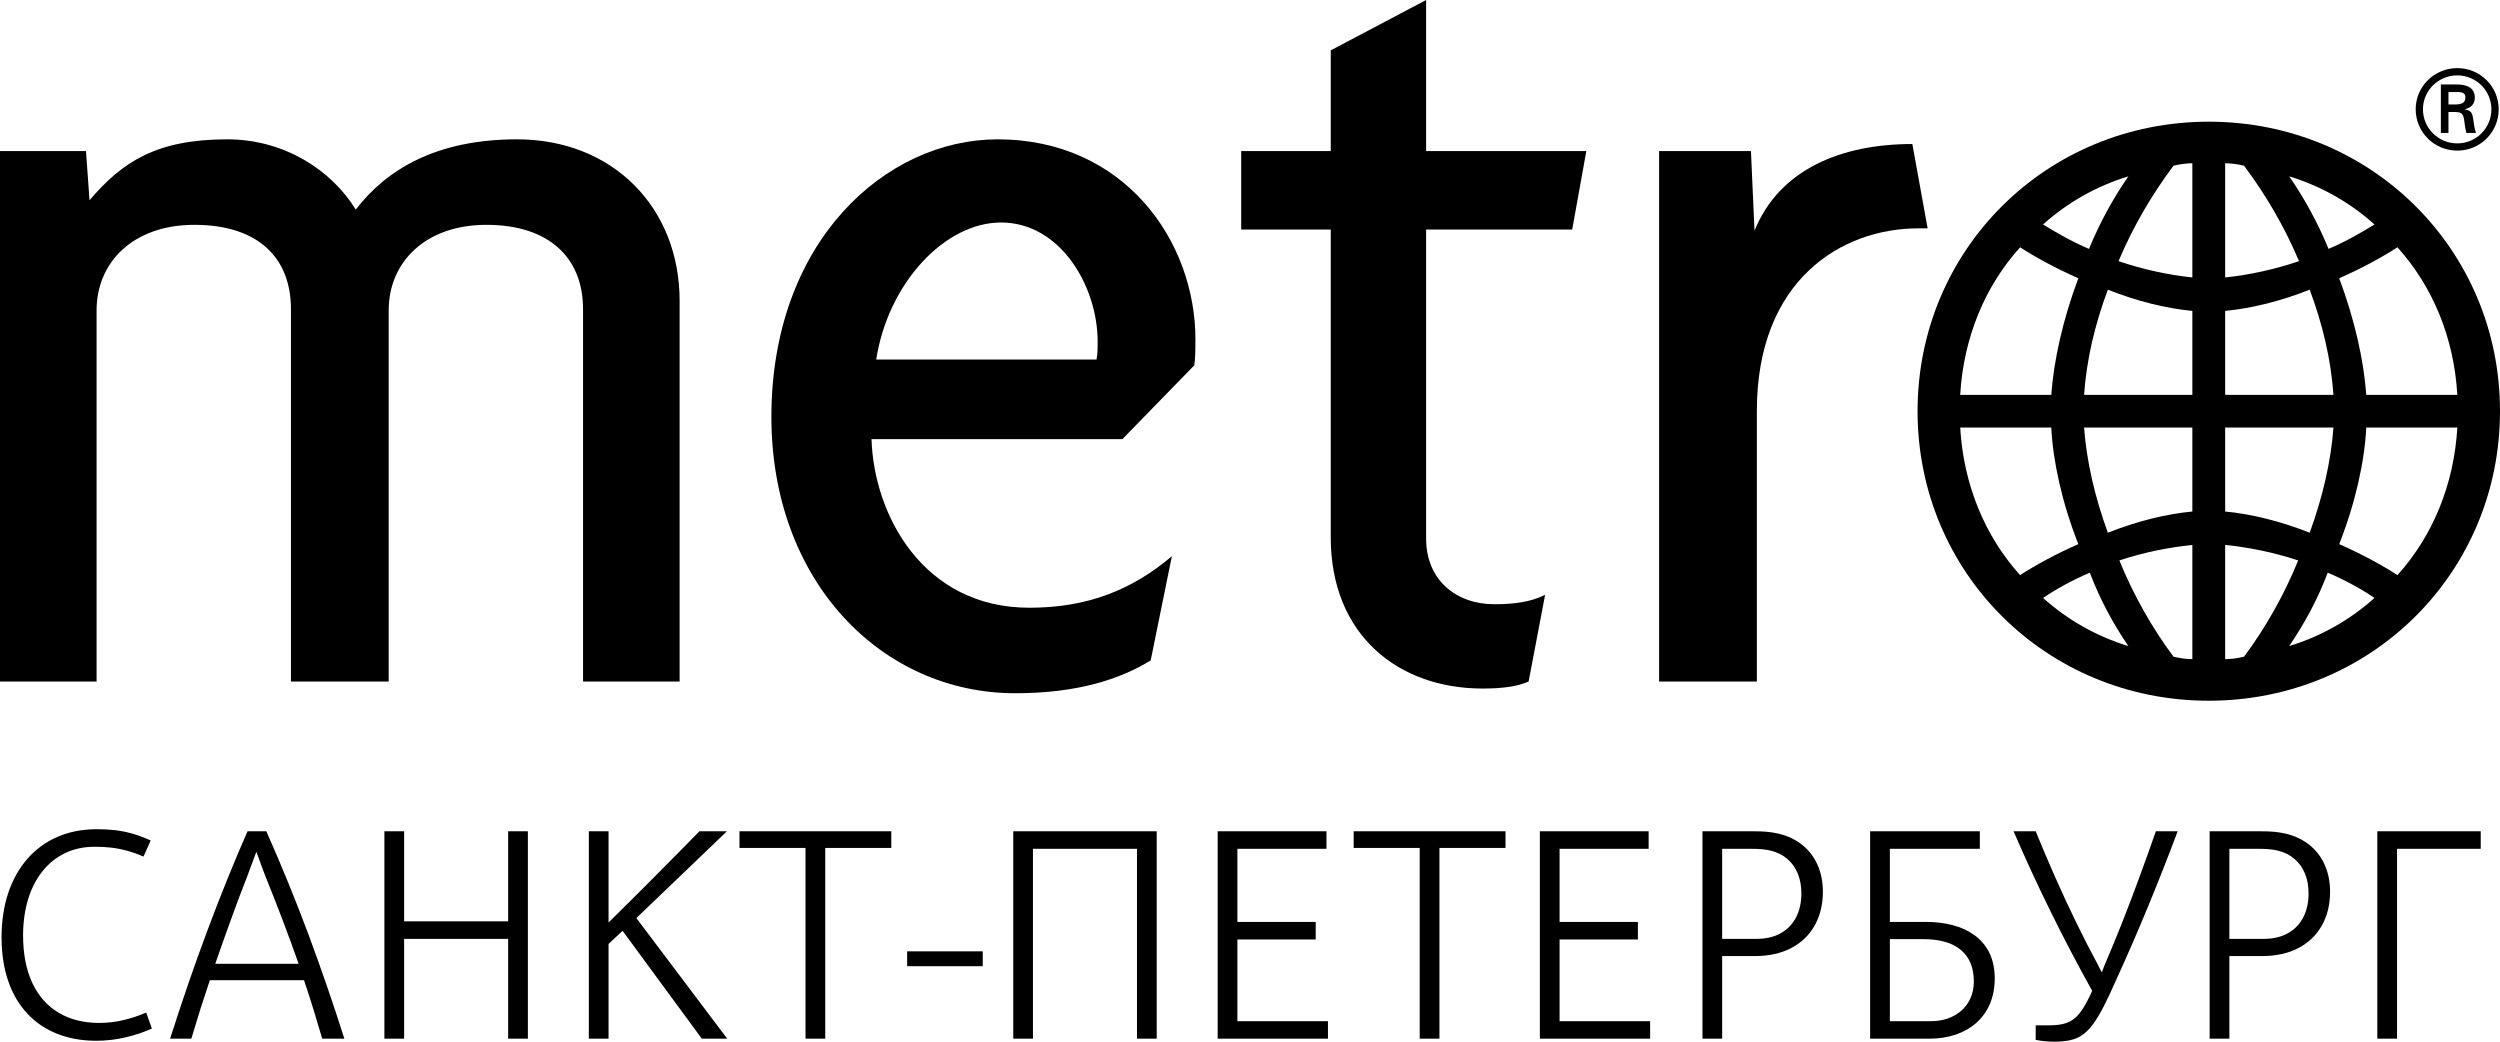 <?xml version="1.0" encoding="UTF-8"?> <svg xmlns="http://www.w3.org/2000/svg" width="120" height="50" viewBox="0 0 120 50" fill="none"><g clip-path="url(#clip0_1043_452)"><path d="M27.986 32.713V14.839C27.986 12.366 26.347 10.792 23.35 10.792C20.41 10.792 18.657 12.591 18.657 14.895V32.713H13.966V14.839C13.966 12.366 12.382 10.792 9.329 10.792C6.389 10.792 4.636 12.591 4.636 14.895V32.713H0V7.251H4.127L4.297 9.611C5.88 7.756 7.52 6.688 10.912 6.688C13.682 6.688 15.944 8.206 17.075 10.061C18.544 8.15 20.919 6.688 24.82 6.688C29.4 6.688 32.622 9.949 32.622 14.445V32.713H27.986Z" fill="black"></path><path d="M48.052 10.68C45.338 10.68 42.624 13.602 42.059 17.256H52.632C52.688 17.031 52.688 16.637 52.688 16.412C52.688 13.714 50.88 10.68 48.052 10.68ZM57.324 17.537L53.876 21.078H41.833C41.946 24.731 44.32 29.171 49.409 29.171C52.179 29.171 54.328 28.329 56.25 26.698L55.233 31.701C53.763 32.601 51.727 33.275 48.73 33.275C42.342 33.275 37.027 27.935 37.027 20.01C37.027 11.579 42.512 6.688 47.883 6.688C53.932 6.688 57.381 11.523 57.381 16.3C57.381 16.637 57.381 17.199 57.324 17.537Z" fill="black"></path><path d="M75.466 11.017H68.454V25.855C68.454 27.822 69.869 29.003 71.734 29.003C72.695 29.003 73.487 28.891 74.165 28.553L73.374 32.713C72.865 32.938 72.186 33.05 71.168 33.05C67.098 33.05 63.876 30.464 63.876 25.8V11.017H59.578V7.251H63.876V2.417L68.454 0V7.251H76.144L75.466 11.017Z" fill="black"></path><path d="M92.075 10.961C88.4 10.961 84.329 13.434 84.329 19.729V32.713H79.637V7.251H84.046L84.216 11.073C85.403 8.15 88.343 6.913 91.792 6.913L92.527 10.961C92.357 10.961 92.245 10.961 92.075 10.961Z" fill="black"></path><path d="M100.312 27.488C99.485 27.841 98.697 28.271 98.067 28.702C99.248 29.759 100.627 30.542 102.162 31.012C101.414 29.916 100.784 28.741 100.312 27.488ZM98.461 20.521H94.09C94.248 23.261 95.272 25.727 96.964 27.606C97.752 27.097 98.697 26.588 99.76 26.118C98.973 24.122 98.54 22.126 98.461 20.521ZM105.233 26.157C104.092 26.275 102.91 26.51 101.729 26.901C102.398 28.546 103.304 30.151 104.328 31.52C104.643 31.599 104.958 31.638 105.233 31.638V26.157ZM105.233 20.521H100.036C100.154 22.126 100.548 23.848 101.177 25.571C102.555 25.023 103.973 24.67 105.233 24.553V20.521ZM106.808 26.157V31.638C107.084 31.638 107.399 31.599 107.714 31.52C108.738 30.151 109.644 28.546 110.313 26.901C109.131 26.51 107.951 26.275 106.808 26.157ZM96.964 11.87C95.272 13.748 94.248 16.214 94.09 18.955H98.461C98.58 17.311 99.012 15.353 99.76 13.357C98.697 12.887 97.752 12.378 96.964 11.87ZM111.731 27.488C111.258 28.741 110.628 29.916 109.88 31.012C111.416 30.542 112.794 29.759 113.975 28.702C113.345 28.271 112.558 27.841 111.731 27.488ZM105.233 14.923C103.973 14.805 102.555 14.453 101.177 13.904C100.548 15.588 100.154 17.271 100.036 18.955H105.233V14.923ZM106.808 20.521V24.553C108.069 24.67 109.486 25.023 110.865 25.571C111.495 23.848 111.888 22.126 112.006 20.521H106.808ZM98.067 10.773C98.697 11.164 99.445 11.595 100.273 11.947C100.784 10.694 101.454 9.481 102.162 8.464C100.627 8.933 99.248 9.716 98.067 10.773ZM113.581 20.521C113.502 22.126 113.069 24.122 112.282 26.118C113.345 26.588 114.29 27.097 115.077 27.606C116.771 25.727 117.794 23.261 117.952 20.521H113.581ZM105.233 7.837C104.958 7.837 104.643 7.877 104.328 7.954C103.304 9.324 102.398 10.851 101.689 12.535C102.832 12.926 104.092 13.2 105.233 13.318V7.837ZM110.865 13.904C109.486 14.453 108.069 14.805 106.808 14.923V18.955H112.006C111.888 17.271 111.495 15.588 110.865 13.904ZM107.714 7.954C107.399 7.877 107.084 7.837 106.808 7.837V13.318C107.951 13.2 109.211 12.926 110.353 12.535C109.644 10.851 108.738 9.324 107.714 7.954ZM115.077 11.87C114.29 12.378 113.345 12.887 112.282 13.357C113.029 15.353 113.463 17.311 113.581 18.955H117.952C117.794 16.214 116.771 13.748 115.077 11.87ZM109.88 8.464C110.588 9.481 111.258 10.694 111.77 11.947C112.597 11.595 113.345 11.164 113.975 10.773C112.794 9.716 111.416 8.933 109.88 8.464ZM106.021 33.635C98.225 33.635 92.043 27.488 92.043 19.737C92.043 11.987 98.225 5.841 106.021 5.841C113.817 5.841 120 11.987 120 19.737C120 27.488 113.817 33.635 106.021 33.635Z" fill="black"></path><path d="M117.912 5.013C118.257 5.003 118.337 4.86 118.337 4.681C118.337 4.507 118.257 4.418 117.965 4.418H117.526V5.013H117.912ZM117.526 5.376V6.382H117.161V4.054H117.919C118.347 4.054 118.792 4.17 118.792 4.697C118.792 4.966 118.628 5.176 118.316 5.239V5.25C118.639 5.313 118.676 5.456 118.713 5.708C118.745 5.929 118.771 6.172 118.851 6.382H118.385C118.357 6.251 118.321 6.103 118.305 5.966C118.279 5.766 118.279 5.582 118.172 5.471C118.082 5.376 117.961 5.387 117.834 5.376H117.526ZM119.587 5.245C119.587 4.349 118.856 3.618 117.95 3.618C117.039 3.618 116.302 4.349 116.302 5.245C116.302 6.15 117.039 6.883 117.95 6.883C118.856 6.883 119.587 6.15 119.587 5.245ZM115.953 5.245C115.953 4.154 116.843 3.27 117.95 3.27C119.052 3.27 119.937 4.154 119.937 5.245C119.937 6.345 119.052 7.23 117.95 7.23C116.843 7.23 115.953 6.345 115.953 5.245Z" fill="black"></path><path d="M7.018 48.602C6.685 48.747 6.332 48.866 5.951 48.959C5.571 49.052 5.177 49.099 4.765 49.101C4.012 49.099 3.362 48.938 2.817 48.612C2.272 48.288 1.851 47.816 1.554 47.19C1.26 46.565 1.11 45.8 1.107 44.894C1.11 44.257 1.191 43.679 1.351 43.159C1.511 42.638 1.741 42.191 2.042 41.816C2.341 41.443 2.702 41.153 3.123 40.95C3.544 40.748 4.015 40.646 4.536 40.644C4.84 40.644 5.122 40.66 5.385 40.691C5.648 40.725 5.901 40.777 6.145 40.846C6.389 40.915 6.638 41.005 6.889 41.115L7.233 40.344C6.925 40.202 6.63 40.093 6.353 40.014C6.073 39.935 5.794 39.878 5.511 39.847C5.232 39.817 4.935 39.8 4.622 39.802C3.936 39.805 3.312 39.928 2.755 40.171C2.198 40.413 1.719 40.763 1.32 41.217C0.921 41.671 0.615 42.215 0.399 42.852C0.184 43.489 0.077 44.202 0.074 44.994C0.077 45.79 0.187 46.496 0.402 47.112C0.617 47.727 0.925 48.246 1.327 48.669C1.726 49.092 2.205 49.411 2.762 49.629C3.319 49.846 3.938 49.957 4.622 49.957C5.088 49.955 5.542 49.905 5.987 49.803C6.432 49.703 6.867 49.558 7.29 49.373L7.018 48.602ZM16.529 49.857C16.008 48.208 15.436 46.553 14.82 44.889C14.2 43.228 13.521 41.564 12.785 39.902H11.881C11.221 41.407 10.58 42.992 9.959 44.654C9.337 46.318 8.739 48.051 8.165 49.857H9.184C9.32 49.398 9.464 48.933 9.612 48.457C9.762 47.984 9.916 47.514 10.073 47.048H14.592C14.75 47.514 14.901 47.984 15.047 48.457C15.19 48.933 15.331 49.398 15.467 49.857H16.529ZM10.332 46.263C10.575 45.562 10.826 44.853 11.085 44.141C11.343 43.425 11.608 42.721 11.881 42.027C11.948 41.854 12.017 41.666 12.089 41.469C12.163 41.271 12.232 41.081 12.297 40.901H12.311C12.376 41.081 12.443 41.267 12.515 41.459C12.584 41.652 12.656 41.839 12.727 42.027C13.017 42.743 13.297 43.458 13.569 44.171C13.841 44.887 14.095 45.583 14.334 46.263H10.332ZM25.338 49.857V39.902H24.391V44.224H19.398V39.902H18.451V49.857H19.398V45.065H24.391V49.857H25.338ZM34.907 49.857L30.545 44.067L34.892 39.902H33.572C32.86 40.632 32.135 41.364 31.401 42.101C30.667 42.838 29.938 43.565 29.211 44.281V39.902H28.264V49.857H29.211V45.307L29.885 44.68L33.687 49.857H34.907ZM42.782 40.701V39.902H35.495V40.701H38.665V49.857H39.612V40.701H42.782ZM47.172 46.377V45.664H43.543V46.377H47.172ZM55.522 49.857V39.902H48.636V49.857H49.582V40.744H54.575V49.857H55.522ZM63.742 49.857V49.016H59.395V45.094H63.154V44.252H59.395V40.744H63.67V39.902H58.448V49.857H63.742ZM72.264 40.701V39.902H64.976V40.701H68.146V49.857H69.093V40.701H72.264ZM79.207 49.857V49.016H74.86V45.094H78.619V44.252H74.86V40.744H79.135V39.902H73.913V49.857H79.207ZM87.499 42.797C87.497 42.32 87.411 41.892 87.241 41.511C87.073 41.134 86.83 40.815 86.514 40.561C86.196 40.304 85.818 40.123 85.376 40.016C85.197 39.974 85.008 39.945 84.812 39.926C84.615 39.909 84.415 39.902 84.214 39.902H81.718V49.857H82.664V45.892H84.243C84.919 45.888 85.5 45.759 85.986 45.503C86.471 45.246 86.844 44.887 87.104 44.423C87.365 43.962 87.497 43.42 87.499 42.797ZM86.466 42.883C86.466 43.318 86.382 43.698 86.215 44.026C86.048 44.352 85.806 44.606 85.488 44.787C85.17 44.97 84.785 45.063 84.329 45.065H82.664V40.744H84.113C84.238 40.741 84.379 40.748 84.534 40.76C84.69 40.77 84.843 40.794 84.989 40.829C85.304 40.905 85.572 41.038 85.792 41.229C86.012 41.416 86.179 41.652 86.294 41.932C86.409 42.213 86.466 42.529 86.466 42.883ZM95.748 46.962C95.746 46.482 95.657 46.071 95.485 45.726C95.313 45.384 95.074 45.103 94.77 44.885C94.466 44.668 94.118 44.507 93.721 44.404C93.324 44.302 92.901 44.252 92.448 44.252H90.713V40.744H95.031V39.902H89.766V49.857H92.606C93.07 49.857 93.496 49.791 93.878 49.66C94.261 49.529 94.593 49.339 94.871 49.09C95.15 48.84 95.366 48.536 95.519 48.179C95.669 47.82 95.746 47.416 95.748 46.962ZM94.744 47.105C94.742 47.416 94.686 47.689 94.577 47.927C94.469 48.165 94.318 48.365 94.129 48.526C93.941 48.688 93.723 48.809 93.479 48.892C93.235 48.975 92.977 49.016 92.707 49.016H90.713V45.079H92.334C93.118 45.082 93.716 45.255 94.125 45.6C94.536 45.945 94.742 46.446 94.744 47.105ZM103.481 39.902C103.227 40.632 102.964 41.364 102.694 42.099C102.426 42.833 102.151 43.553 101.872 44.262C101.592 44.97 101.31 45.652 101.028 46.306L100.898 46.648H100.87L100.698 46.306C100.344 45.652 99.995 44.97 99.65 44.262C99.306 43.553 98.971 42.833 98.646 42.099C98.321 41.364 98.01 40.632 97.713 39.902H96.652C97.2 41.174 97.788 42.453 98.421 43.736C99.052 45.022 99.722 46.296 100.425 47.561C100.274 47.898 100.128 48.174 99.992 48.391C99.856 48.607 99.713 48.776 99.562 48.897C99.409 49.016 99.234 49.101 99.038 49.147C98.84 49.194 98.605 49.218 98.33 49.216H97.713V49.914C97.864 49.943 98.012 49.964 98.156 49.979C98.302 49.993 98.445 50 98.589 50C98.876 50.002 99.129 49.981 99.349 49.933C99.567 49.888 99.765 49.805 99.942 49.686C100.119 49.565 100.289 49.396 100.454 49.178C100.616 48.959 100.788 48.676 100.965 48.334C101.142 47.989 101.341 47.571 101.558 47.076C102.103 45.885 102.62 44.694 103.112 43.499C103.605 42.305 104.076 41.107 104.528 39.902H103.481ZM111.844 42.797C111.842 42.32 111.756 41.892 111.586 41.511C111.419 41.134 111.175 40.815 110.859 40.561C110.541 40.304 110.164 40.123 109.721 40.016C109.542 39.974 109.353 39.945 109.157 39.926C108.961 39.909 108.76 39.902 108.559 39.902H106.063V49.857H107.01V45.892H108.588C109.264 45.888 109.846 45.759 110.331 45.503C110.816 45.246 111.189 44.887 111.45 44.423C111.711 43.962 111.842 43.42 111.844 42.797ZM110.811 42.883C110.811 43.318 110.728 43.698 110.56 44.026C110.393 44.352 110.152 44.606 109.833 44.787C109.516 44.97 109.13 45.063 108.674 45.065H107.01V40.744H108.459C108.583 40.741 108.724 40.748 108.879 40.76C109.035 40.77 109.188 40.794 109.334 40.829C109.65 40.905 109.917 41.038 110.137 41.229C110.357 41.416 110.525 41.652 110.639 41.932C110.754 42.213 110.811 42.529 110.811 42.883ZM114.111 39.902V49.857H115.058V40.744H119.075V39.902H114.111Z" fill="black"></path></g><defs><clipPath id="clip0_1043_452"><rect width="120" height="50" fill="white"></rect></clipPath></defs></svg> 
